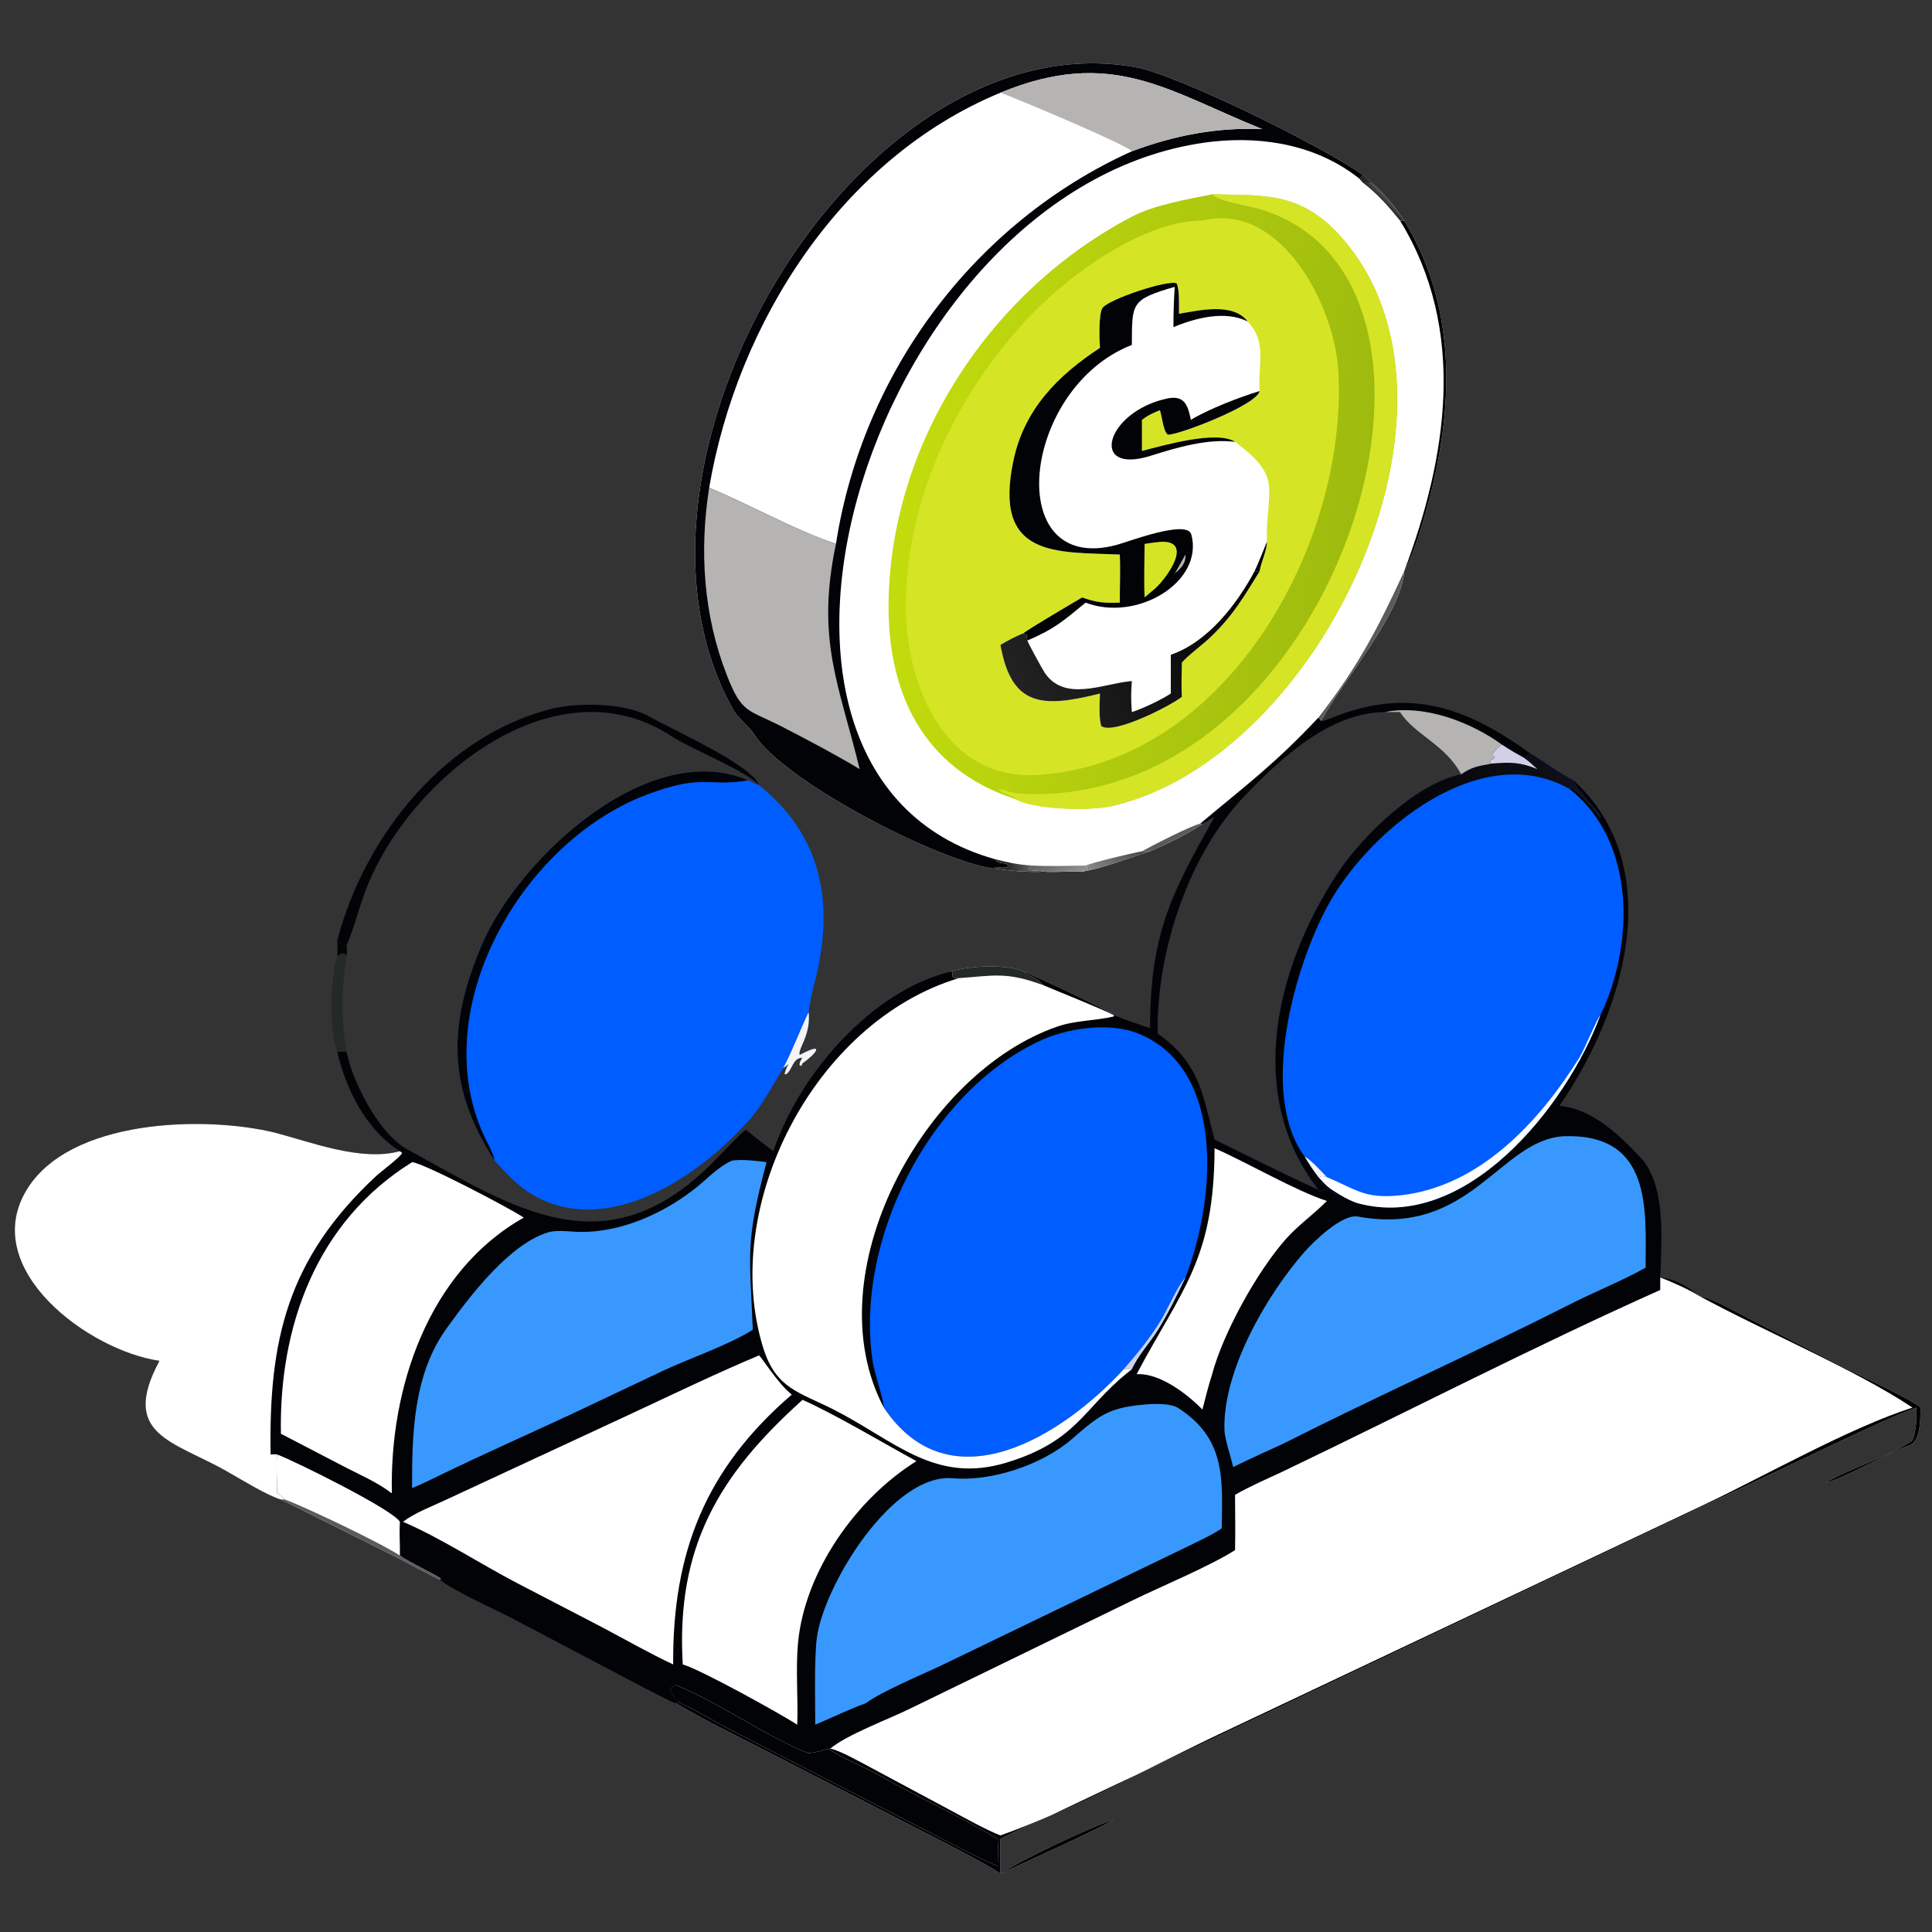 <svg width="100" height="100" viewBox="0 0 100 100" fill="none" xmlns="http://www.w3.org/2000/svg">
<rect x="0" y="0" width="100" height="100" fill="#333333" stroke="none"/>
<path d="M68.386 37.311C68.529 37.34 69.038 37.115 69.199 37.053C73.098 35.561 76.031 36.705 79.198 38.991C79.869 39.379 80.841 40.105 81.452 40.391C86.382 44.958 84.036 52.414 80.716 57.238C82.398 57.388 83.783 58.716 84.895 59.894C86.256 61.337 85.997 64.161 85.934 66.124C86.706 66.206 87.334 66.574 87.924 67.06C88.693 67.213 89.752 67.855 90.489 68.228L95.717 70.912C96.373 71.25 99.019 72.473 99.408 72.855C99.399 73.504 99.418 74.645 98.78 74.833C98.09 75.037 95.006 76.735 94.491 76.742C95.912 75.915 97.627 75.477 98.989 74.555C99.183 74.032 99.209 73.411 99.191 72.855C97.892 73.348 96.466 74.031 95.206 74.621L54.137 94.088C53.371 94.438 52.514 94.789 51.782 95.184C51.777 95.787 51.789 96.393 51.782 96.992C52.775 96.291 56.301 94.637 57.621 94.178C57.281 94.502 52.589 96.597 51.782 96.992C51.379 96.636 48.371 95.114 47.712 94.773L39.589 90.6C38.032 89.797 36.487 89.055 34.982 88.161C34.702 88.087 32.289 86.795 31.868 86.578L26.536 83.77C25.849 83.414 23.186 82.191 22.788 81.754C22.588 81.722 20.902 80.794 20.563 80.622L14.54 77.615C13.849 77.419 12.459 76.563 11.73 76.149C8.983 74.587 6.181 74.279 8.255 70.436C4.581 69.903 -1.05 65.719 1.345 61.644C3.548 57.892 10.61 57.739 14.23 58.627C16.103 59.114 18.703 60.136 20.699 59.585C18.942 58.467 17.917 56.41 17.455 54.431C17.586 54.421 17.8 54.43 17.937 54.431C18.248 56.023 19.637 58.699 21.07 59.484C26.602 62.516 31.285 65.743 36.828 60.236C37.4 59.667 38.004 59.002 38.596 58.466C39.084 58.867 39.521 59.209 40.03 59.585C41.366 55.602 45.11 51.274 49.228 50.285C50.116 49.984 52.134 49.886 52.973 50.285C53.491 50.454 57.33 52.271 57.653 52.548C58.22 52.783 58.938 53.016 59.527 53.219C59.532 48.31 60.632 46.252 62.866 42.278L62.237 42.637H62.114C64.551 40.588 65.922 39.603 68.248 37.131L68.386 37.311ZM62.866 58.986C64.629 59.855 66.466 60.767 68.248 61.592C64.409 56.658 66.036 50.058 69.228 45.207C70.527 43.233 73.352 40.516 75.626 40.079C74.823 38.541 73.21 38.031 72.464 36.858H71.674C68.841 36.88 66.329 39.216 64.462 41.152C61.534 44.187 59.869 49.222 59.921 53.402L59.922 53.5C62.141 55.064 62.236 56.668 62.866 58.986Z" fill="#020306"/>
<path d="M85.934 66.125C86.488 66.324 87.45 66.763 87.924 67.061C88.693 67.214 89.751 67.856 90.488 68.228L95.717 70.912C96.373 71.25 99.019 72.474 99.408 72.856C99.399 73.505 99.418 74.645 98.78 74.834C98.09 75.037 95.006 76.735 94.491 76.743C95.912 75.915 97.627 75.478 98.989 74.556C99.183 74.032 99.209 73.411 99.19 72.856C97.892 73.348 96.466 74.031 95.206 74.622L54.137 94.088C53.371 94.439 52.514 94.789 51.782 95.185C51.777 95.787 51.789 96.394 51.782 96.992C52.775 96.291 56.3 94.638 57.621 94.178C57.281 94.503 52.589 96.597 51.782 96.992C51.378 96.636 48.371 95.115 47.712 94.774L39.588 90.6C38.031 89.797 36.487 89.056 34.982 88.161C35.107 88.097 35.087 88.124 35.261 88.161C34.942 87.924 34.337 87.427 34.982 87.218C37.345 88.186 39.72 89.92 41.834 90.743L41.853 90.75C42.252 90.692 42.491 90.638 42.878 90.508L42.905 90.531L42.974 90.508C43.838 89.785 45.964 88.998 47.084 88.449L58.681 82.806C60.197 82.07 62.598 81.074 63.926 80.234C63.947 79.293 63.93 78.316 63.926 77.371C64.719 76.918 65.567 76.553 66.395 76.166C72.868 73.066 79.4 69.688 85.934 66.769V66.125Z" fill="white"/>
<path d="M35.261 88.162C34.942 87.924 34.337 87.427 34.982 87.219C37.345 88.187 39.72 89.92 41.834 90.743L41.853 90.75C42.252 90.693 42.491 90.639 42.878 90.509C43.581 91.016 44.691 91.429 45.473 91.872C47.477 93.006 49.673 94.008 51.639 95.185C51.665 95.584 51.642 96.18 51.639 96.594C50.44 96.08 48.754 95.162 47.553 94.55L38.068 89.666C37.181 89.21 36.096 88.566 35.261 88.162Z" fill="#020306"/>
<path d="M87.924 67.061C88.693 67.214 89.752 67.856 90.489 68.228L95.717 70.912C96.373 71.25 99.019 72.473 99.408 72.856C99.399 73.505 99.418 74.645 98.78 74.833C98.09 75.037 95.006 76.735 94.491 76.743C95.912 75.915 97.627 75.477 98.989 74.556C99.183 74.032 99.209 73.411 99.191 72.856C97.892 73.348 96.466 74.031 95.206 74.621L54.137 94.088C53.371 94.439 52.515 94.789 51.782 95.184C51.777 95.787 51.79 96.393 51.782 96.992C52.775 96.291 56.301 94.637 57.621 94.178C57.281 94.502 52.589 96.597 51.782 96.992C51.379 96.636 48.371 95.115 47.713 94.774L39.589 90.6C38.032 89.797 36.487 89.056 34.982 88.161C35.107 88.097 35.087 88.124 35.261 88.161C36.096 88.566 37.181 89.209 38.068 89.666L47.553 94.55C48.754 95.161 50.441 96.079 51.64 96.593C51.643 96.18 51.665 95.583 51.64 95.184C49.673 94.007 47.477 93.006 45.473 91.871C44.691 91.429 43.582 91.016 42.879 90.508L42.906 90.531L42.974 90.508C43.435 90.579 44.654 91.269 45.122 91.516L49.286 93.748C50.07 94.166 50.97 94.677 51.782 95.002C55.501 93.691 59.748 91.334 63.35 89.642L88.249 77.863C91.447 76.341 95.701 73.919 98.989 72.856C95.988 70.855 91.247 68.883 87.924 67.061Z" fill="#020306"/>
<path d="M77.757 38.551C78.152 38.817 78.464 38.995 78.877 39.223C79.038 39.137 79.067 39.128 79.198 38.992C79.869 39.379 80.841 40.105 81.452 40.391C81.416 40.681 82.615 41.819 82.858 42.279L82.817 42.318C82.64 42.023 81.584 40.821 81.257 40.77L81.242 40.84C84.694 43.552 84.593 48.913 82.834 52.549C81.056 57.326 75.815 63.824 70.244 62.268C69.998 62.199 69.601 61.986 69.379 61.856C68.493 61.771 69.172 61.295 68.311 61.685L68.248 61.592C64.409 56.659 66.036 50.059 69.228 45.208C70.527 43.233 73.352 40.517 75.626 40.08C76.207 39.675 76.5 39.66 77.186 39.526L77.132 39.442C77.158 39.21 77.295 39.388 77.37 39.182L77.23 39.095C77.283 38.936 77.583 38.594 77.757 38.551Z" fill="#005DFF"/>
<path d="M77.757 38.551C78.152 38.817 78.464 38.995 78.877 39.223C79.038 39.137 79.067 39.128 79.198 38.992C79.869 39.379 80.841 40.105 81.452 40.391C81.416 40.681 82.615 41.819 82.858 42.279L82.817 42.318C82.64 42.023 81.584 40.821 81.257 40.77L81.242 40.84C76.665 38.227 70.886 42.937 68.744 46.843C67.003 50.018 65.135 56.638 67.537 59.877C67.76 60.249 67.981 60.588 68.248 60.931C68.683 61.425 68.809 61.514 69.379 61.856C68.493 61.771 69.172 61.294 68.311 61.685L68.248 61.592C64.409 56.659 66.036 50.059 69.228 45.208C70.527 43.233 73.352 40.517 75.626 40.08C76.207 39.675 76.5 39.66 77.186 39.526L77.132 39.442C77.158 39.21 77.295 39.388 77.37 39.182L77.23 39.095C77.283 38.936 77.583 38.594 77.757 38.551Z" fill="url(#paint0_linear_12070_18525)"/>
<path d="M77.756 38.551C78.152 38.817 78.464 38.995 78.877 39.223C79.138 39.404 79.337 39.596 79.571 39.811C78.689 39.441 78.148 39.442 77.186 39.526L77.132 39.442C77.158 39.21 77.295 39.388 77.37 39.182L77.23 39.095C77.283 38.936 77.583 38.594 77.756 38.551Z" fill="#D1D0E7"/>
<path d="M68.679 60.931C70.207 61.562 70.62 62.073 72.533 61.865C76.624 61.392 79.697 58.029 81.763 54.721C81.987 54.363 82.684 52.679 82.834 52.549C81.056 57.326 75.815 63.824 70.245 62.268C69.998 62.199 69.602 61.986 69.379 61.856C68.81 61.514 68.684 61.424 68.249 60.931C68.506 60.855 68.404 60.867 68.679 60.931Z" fill="white"/>
<path d="M67.537 59.877C67.782 59.959 68.46 60.7 68.679 60.931C68.403 60.867 68.505 60.855 68.248 60.931C67.981 60.588 67.76 60.249 67.537 59.877Z" fill="#F6F4F2"/>
<path d="M45.746 72.855C45.719 72.367 45.263 71.115 45.162 70.424C44.248 64.188 48.1 56.593 53.749 53.909C55.19 53.213 57.43 52.873 58.967 53.515C63.506 55.41 62.882 62.242 61.358 66.124C60.896 67.078 60.505 67.918 59.941 68.825C59.514 69.511 58.894 70.164 58.584 70.871C58.402 70.838 58.34 70.853 58.16 70.871C55.03 74.285 49.198 78.001 45.746 72.855Z" fill="#005DFF"/>
<path d="M58.16 70.873C58.872 70.057 59.501 69.294 60.072 68.364C60.472 67.713 60.885 66.671 61.358 66.125C60.896 67.079 60.505 67.919 59.941 68.826C59.514 69.512 58.894 70.166 58.584 70.873C58.402 70.839 58.34 70.854 58.16 70.873Z" fill="#D1D0E7"/>
<path d="M8.255 70.436C4.581 69.903 -1.05 65.719 1.345 61.644C3.548 57.892 10.61 57.739 14.23 58.627C16.103 59.114 18.703 60.136 20.699 59.585L20.811 59.677C20.761 59.864 19.709 60.647 19.471 60.869C14.861 65.158 13.906 69.391 14.007 75.283C14.126 75.276 14.223 75.265 14.342 75.283C14.289 75.514 14.343 76.917 14.342 77.273C14.451 77.362 14.659 77.522 14.752 77.615H14.54C13.849 77.419 12.459 76.563 11.73 76.149C8.983 74.587 6.181 74.279 8.255 70.436Z" fill="white"/>
<path d="M49.228 50.285C50.116 49.984 52.134 49.886 52.973 50.285C53.491 50.455 57.33 52.272 57.653 52.549L57.649 52.611C56.701 52.84 55.693 52.803 54.734 53.133C47.778 55.525 42.114 65.971 45.746 72.856C49.197 78.003 55.03 74.286 58.16 70.873C58.34 70.854 58.402 70.839 58.584 70.873L58.337 71.071C56.072 72.897 55.754 74.584 52.115 75.699C48.394 76.84 46.322 74.574 43.16 72.964C41.372 72.054 40.162 71.884 39.505 69.769C37.236 62.463 42.135 52.886 49.625 50.629C49.344 50.566 49.463 50.709 49.282 50.519L49.312 50.348L49.228 50.285Z" fill="white"/>
<path d="M49.227 50.285C50.116 49.984 52.134 49.886 52.973 50.285C53.425 50.655 53.507 50.457 54.019 51.001C52.082 50.282 51.455 50.499 49.625 50.629C49.344 50.566 49.463 50.709 49.282 50.519L49.312 50.348L49.227 50.285Z" fill="#242826"/>
<path d="M52.973 50.285C53.491 50.455 57.33 52.272 57.653 52.549C57.088 52.239 54.739 51.31 54.019 51C53.507 50.457 53.425 50.654 52.973 50.285Z" fill="#020306"/>
<path d="M20.699 78.768C21.026 78.919 21.351 79.164 21.672 79.346C25.322 81.417 29.106 83.249 32.788 85.264C33.419 85.609 34.189 86.03 34.843 86.297C34.772 86.56 34.539 87.178 34.982 87.217C34.337 87.426 34.943 87.923 35.261 88.16C35.087 88.123 35.107 88.096 34.982 88.16C34.702 88.086 32.29 86.794 31.869 86.577L26.536 83.77C25.849 83.413 23.186 82.19 22.788 81.753L22.812 81.715C22.687 81.564 21.065 80.808 20.699 80.514C20.71 79.912 20.659 79.406 20.699 78.768Z" fill="#020306"/>
<path d="M14.342 77.273C14.343 76.917 14.289 75.514 14.342 75.283C15.239 75.612 20.35 78.146 20.699 78.769C20.659 79.407 20.71 79.913 20.699 80.515C21.064 80.809 22.687 81.565 22.812 81.716L22.788 81.754C22.588 81.723 20.902 80.794 20.563 80.623L14.54 77.615H14.752C14.659 77.523 14.451 77.363 14.342 77.273Z" fill="white"/>
<path d="M14.54 77.615H14.752C15.866 78.033 19.661 79.837 20.699 80.516C21.064 80.809 22.687 81.565 22.812 81.717L22.787 81.754C22.588 81.723 20.902 80.795 20.563 80.623L14.54 77.615Z" fill="#5C5B5B"/>
<path d="M71.674 36.859C73.71 36.442 76.123 37.371 77.756 38.551C77.583 38.594 77.283 38.936 77.23 39.095L77.37 39.182C77.295 39.388 77.158 39.21 77.132 39.443L77.186 39.526C76.5 39.66 76.207 39.675 75.626 40.08C74.822 38.542 73.21 38.032 72.464 36.859H71.674Z" fill="#B5B4B3"/>
<path d="M80.942 58.811C85.497 58.659 85.193 62.569 85.175 65.616C84.023 66.265 82.524 66.872 81.288 67.498C76.403 69.974 71.339 72.236 66.454 74.708C65.565 75.112 64.704 75.508 63.826 75.936C63.721 75.43 63.392 74.483 63.377 74.034C63.277 70.959 65.56 67.045 67.491 64.831C67.971 64.28 69.46 62.819 70.286 62.969C76.118 64.028 77.615 59.004 80.942 58.811Z" fill="#3898FE"/>
<path d="M59.527 72.676C59.916 72.655 60.64 72.66 60.971 72.871C63.454 74.459 63.272 76.549 63.238 79.106C62.814 79.413 61.989 79.79 61.498 80.034L48.769 86.181C47.727 86.677 45.621 87.553 44.81 88.16C43.857 88.509 43.123 88.881 42.197 89.269C42.195 88.07 42.142 85.906 42.275 84.814C42.599 82.14 46.161 76.231 49.325 76.515C51.317 76.694 53.951 75.81 55.463 74.5C57.004 73.164 57.425 72.831 59.527 72.676Z" fill="#3898FE"/>
<path d="M37.892 60.071C38.453 60 39.116 60.077 39.674 60.154C38.566 64.342 38.804 64.867 38.962 68.739L38.965 68.826C37.748 69.603 35.751 70.287 34.373 70.925L29.559 73.204C27.265 74.269 25.084 75.237 22.788 76.347C22.297 76.587 21.837 76.818 21.33 77.022C21.32 74.246 21.392 71.152 23.105 68.772C24.32 67.084 26.41 64.319 28.459 63.761C28.975 63.657 29.544 63.761 30.061 63.765C32.154 63.781 34.298 62.823 35.926 61.558C36.58 61.05 37.138 60.408 37.892 60.071Z" fill="#3898FE"/>
<path d="M39.283 70.158C39.365 70.16 40.27 71.632 40.982 72.184C36.516 76.028 34.805 80.35 34.843 86.15C33.669 85.605 32.337 84.847 31.179 84.234L26.776 81.947C24.889 80.963 22.751 79.572 20.858 78.768C21.476 78.297 22.325 77.986 23.047 77.645L33.035 73.005C35.094 72.043 37.189 71.036 39.283 70.158Z" fill="white"/>
<path d="M21.33 60.154C21.888 60.182 26.421 62.551 27.111 63.024C22.16 65.81 20.163 71.867 20.283 77.273L20.244 77.272C19.604 76.766 18.642 76.341 17.903 75.96L14.54 74.211C14.434 68.664 16.376 63.227 21.33 60.154Z" fill="white"/>
<path d="M41.539 72.455C43.261 73.223 45.724 74.698 47.435 75.629C44.326 77.56 41.644 81.332 41.303 85.062C41.18 86.413 41.315 87.896 41.266 89.27C40.343 88.674 36.244 86.405 35.339 86.15C34.979 80.054 37.24 76.326 41.499 72.492L41.539 72.455Z" fill="white"/>
<path d="M62.866 59.432C64.573 60.181 67.048 61.633 68.679 62.161C68.037 62.821 67.208 63.4 66.564 64.125C65.07 65.806 63.304 69.002 62.74 71.13C62.547 71.722 62.395 72.355 62.237 72.959C61.453 72.153 60.012 71.049 58.829 71.13C61.179 66.703 62.846 65.22 62.866 59.432Z" fill="white"/>
<path d="M51.478 44.961C48.649 44.63 40.514 40.418 39.03 37.997C38.781 37.616 38.189 37.153 37.977 36.782C30.744 24.035 44.403 0.933 58.744 3.472C60.969 3.866 68.498 7.592 70.55 9.061L70.976 9.459C71.545 9.884 72.296 10.816 72.679 11.419C75.284 15.66 75.264 20.553 74.131 25.256C73.866 26.356 73.239 28.619 72.679 29.571C72.545 31.77 69.415 35.332 68.386 37.312L68.248 37.132C65.922 39.604 64.551 40.589 62.114 42.638H62.237C61.373 43.236 60.482 43.633 59.527 44.062C58.512 44.38 57.045 44.95 56.013 45.117C55.384 45.087 54.563 45.16 54.019 45.117C53.16 45.159 52.326 45.074 51.478 44.961Z" fill="white"/>
<path d="M51.478 44.961C48.649 44.63 40.514 40.418 39.03 37.997C38.781 37.616 38.189 37.153 37.977 36.782C30.744 24.035 44.403 0.933 58.744 3.472C60.969 3.866 68.498 7.592 70.55 9.061L70.37 9.254C68.215 7.538 65.461 7.039 62.769 7.329C45.291 9.311 35.61 39.996 51.478 44.465C51.774 44.815 52.014 44.562 52.206 44.83C52.052 44.953 51.82 44.909 51.624 44.888L51.499 44.873L51.478 44.961Z" fill="#020306"/>
<path d="M51.782 4.798C57.54 2.426 60.424 4.705 65.337 6.684C62.994 6.579 60.773 7.01 58.584 7.83C50.416 11.524 44.641 19.306 43.269 28.152C41.207 27.474 38.815 26.12 36.706 25.247C38.165 16.678 43.569 8.192 51.782 4.798Z" fill="white"/>
<path d="M51.782 4.798C57.54 2.426 60.425 4.705 65.337 6.684C62.994 6.579 60.773 7.01 58.584 7.83C58.328 7.498 52.603 5.092 51.782 4.798Z" fill="#B5B4B3"/>
<path d="M36.706 25.246C38.815 26.12 41.207 27.473 43.269 28.152C42.217 33.149 43.452 35.477 44.496 39.81C43.261 39.065 41.797 38.294 40.528 37.639C38.696 36.693 38.41 36.971 37.618 34.939C36.41 31.842 36.193 28.506 36.706 25.246Z" fill="#B5B4B3"/>
<path d="M72.464 11.418H72.679C75.284 15.659 75.264 20.552 74.131 25.255C73.866 26.355 73.239 28.618 72.679 29.569C74.907 23.648 75.942 17.085 72.464 11.418Z" fill="#020306"/>
<path d="M72.679 29.57C72.545 31.769 69.415 35.332 68.386 37.311L68.249 37.132C70.281 34.511 71.313 32.55 72.679 29.57Z" fill="#5C5B5B"/>
<path d="M53.427 44.803C54.216 44.844 55.37 44.816 56.192 44.803L56.301 44.915L56.279 44.983C56.163 45.016 56.093 45.019 56.013 45.115C55.384 45.086 54.564 45.159 54.019 45.115C53.75 45.032 53.44 45.114 53.258 44.989L53.275 44.896L53.427 44.803Z" fill="url(#paint1_linear_12070_18525)"/>
<path d="M70.551 9.061L70.976 9.459C71.545 9.884 72.296 10.816 72.679 11.419H72.465C71.879 10.693 71.292 10.03 70.551 9.459L70.37 9.254L70.551 9.061Z" fill="url(#paint2_linear_12070_18525)"/>
<path d="M70.551 9.061L70.976 9.459C70.781 9.434 70.749 9.439 70.551 9.459L70.37 9.254L70.551 9.061Z" fill="#242826"/>
<path d="M59.107 44.06C59.253 44.068 59.452 44.04 59.527 44.06C58.511 44.379 57.044 44.948 56.013 45.115C56.093 45.019 56.163 45.015 56.278 44.982L56.301 44.914L56.191 44.802C56.639 44.616 58.535 44.172 59.107 44.06Z" fill="url(#paint3_linear_12070_18525)"/>
<path d="M62.114 42.637H62.237C61.373 43.235 60.482 43.632 59.527 44.061C59.452 44.041 59.253 44.069 59.107 44.061C59.672 43.749 61.606 42.754 62.114 42.637Z" fill="#5C5B5B"/>
<path d="M51.477 44.463C52.221 44.652 52.649 44.75 53.427 44.802L53.274 44.895L53.258 44.988C53.44 45.113 53.75 45.032 54.019 45.115C53.16 45.157 52.326 45.072 51.477 44.959L51.499 44.871L51.624 44.886C51.82 44.908 52.052 44.951 52.206 44.828C52.014 44.56 51.774 44.813 51.477 44.463Z" fill="url(#paint4_linear_12070_18525)"/>
<path d="M62.74 10.057C65.368 10.129 67.287 9.901 69.37 12.214C77.123 20.826 68.329 39.275 57.545 41.723C56.4 41.983 53.523 41.916 52.499 41.339C47.724 39.767 45.894 35.779 45.994 31.034C46.168 22.762 51.331 15.008 58.594 11.209C59.719 10.62 61.47 10.309 62.74 10.057Z" fill="url(#paint5_linear_12070_18525)"/>
<path d="M62.74 10.057C65.367 10.129 67.287 9.901 69.37 12.214C77.123 20.826 68.329 39.275 57.544 41.723C56.4 41.983 53.523 41.916 52.498 41.339L52.569 41.286C52.368 41.204 51.737 40.988 51.639 40.848C51.93 40.836 52.293 41.047 52.726 41.074C69.16 42.086 77.666 14.505 65.169 10.811C64.61 10.644 63.055 10.429 62.74 10.057Z" fill="#D5E525"/>
<path d="M62.237 11.417C66.292 10.413 69.083 15.819 69.273 19.22C69.763 28.014 63.672 39.2 54.113 40.078C49.002 40.666 46.865 35.576 46.89 31.264C46.924 25.652 49.609 20.188 53.465 16.203C55.49 14.11 59.254 11.415 62.237 11.417Z" fill="#D5E525"/>
<path d="M56.935 18.006C56.907 17.632 56.855 16.235 57.068 15.937C57.393 15.484 60.479 14.46 60.901 14.668C61.061 14.958 61.021 15.87 61.023 16.242C62.092 16.063 63.817 15.643 64.583 16.642C65.608 17.745 65.096 18.841 65.197 20.243C65.072 20.971 60.87 22.573 60.438 22.495C60.208 22.293 60.156 21.589 60.038 21.233C59.663 21.385 59.437 21.481 59.107 21.732V23.343C60.177 23.064 62.991 22.251 63.926 22.871C66.452 24.748 65.52 25.266 65.573 28.048C65.582 28.48 65.284 29.054 65.197 29.571C64.379 30.889 63.837 31.837 62.693 32.945C62.266 33.358 61.498 33.914 61.175 34.293C61.164 34.785 61.139 35.581 61.175 36.066C60.595 36.53 57.648 38.038 57.009 37.587C56.868 37.245 56.914 36.301 56.935 35.898C53.946 36.652 52.354 36.587 51.782 33.379C52.087 33.2 52.641 32.896 52.973 32.78C53.161 32.597 55.697 31.108 56.013 30.925C56.785 31.196 57.149 31.217 57.96 31.193C57.956 30.359 58.003 29.534 57.96 28.703C54.694 28.559 51.368 28.911 52.462 23.809C53.028 21.169 54.757 19.434 56.935 18.006Z" fill="white"/>
<path d="M56.934 18.006C56.907 17.632 56.854 16.235 57.068 15.937C57.392 15.484 60.479 14.46 60.901 14.668C61.061 14.958 61.021 15.87 61.023 16.242C62.092 16.063 63.816 15.643 64.583 16.642C63.422 16.053 61.876 16.458 60.738 16.932C60.734 16.258 60.758 15.521 60.804 14.847C58.507 15.509 58.599 15.699 58.584 17.853C52.855 20.088 51.846 29.814 57.808 28.202C58.395 28.043 61.444 26.874 61.66 27.659C62.331 30.108 58.861 32.216 56.191 31.193C55.043 32.133 54.578 32.558 53.177 33.153C53.158 33.047 53.127 32.937 53.127 32.83L53.049 32.838L52.973 32.78C53.161 32.597 55.697 31.108 56.013 30.925C56.785 31.196 57.149 31.217 57.96 31.193C57.955 30.359 58.003 29.534 57.96 28.703C54.694 28.559 51.368 28.911 52.462 23.809C53.028 21.169 54.757 19.434 56.934 18.006Z" fill="#020306"/>
<path d="M60.038 28.046C61.813 27.93 60.432 29.882 59.801 30.451L59.245 30.923C59.2 30.13 59.24 28.97 59.245 28.151C59.51 28.105 59.772 28.077 60.038 28.046Z" fill="#D5E525"/>
<path d="M61.358 28.701C61.392 29.15 61.128 29.421 60.804 29.681C60.806 29.69 61.298 28.818 61.358 28.701Z" fill="#B5B4B3"/>
<path d="M64.935 29.57H65.197C64.379 30.889 63.837 31.836 62.693 32.944C62.266 33.358 61.498 33.914 61.175 34.293C61.164 34.785 61.139 35.581 61.175 36.065C60.595 36.53 57.648 38.038 57.009 37.587C56.868 37.245 56.914 36.3 56.935 35.897C53.946 36.651 52.354 36.586 51.782 33.379C52.087 33.199 52.641 32.895 52.973 32.78L53.049 32.837L53.127 32.829C53.127 32.937 53.158 33.047 53.177 33.152C53.182 33.231 53.952 34.639 54.073 34.819C55.091 36.337 57.064 35.404 58.485 35.262L58.584 35.252C58.538 35.898 58.538 36.206 58.584 36.859C59.143 36.675 60.098 36.23 60.601 35.897V33.889C62.506 33.243 64.017 31.285 64.935 29.57Z" fill="url(#paint6_linear_12070_18525)"/>
<path d="M65.196 20.242C65.071 20.971 60.869 22.573 60.438 22.494C60.208 22.293 60.156 21.588 60.038 21.232C59.663 21.384 59.437 21.481 59.107 21.731V23.343C60.177 23.064 62.99 22.251 63.926 22.87C62.505 22.689 60.9 23.167 59.562 23.59C56.351 24.606 57.209 21.326 60.398 20.629C61.359 20.419 61.492 21.053 61.64 21.731C62.536 21.186 64.174 20.548 65.196 20.242Z" fill="#020306"/>
<path d="M65.573 28.047C65.582 28.48 65.284 29.053 65.196 29.57H64.935C65.164 29.076 65.368 28.552 65.573 28.047Z" fill="#020306"/>
<path d="M25.598 60.071C23.167 56.312 23.154 53.09 24.947 48.892C26.854 44.428 33.587 38.176 38.722 40.39C38.893 40.472 39.105 40.583 39.283 40.634C42.369 43.104 43.171 46.415 42.295 50.318C42.147 50.975 41.925 51.731 41.853 52.388C41.983 53.59 41.275 54.297 41.389 54.604L41.333 54.541L41.391 54.606C42.753 53.88 42.244 54.545 41.525 55.046L41.485 55.17L41.389 55.141C41.379 54.967 41.433 54.935 41.524 54.752C41.026 54.736 41.006 55.428 40.671 55.611L40.608 55.583C40.804 54.881 41.043 54.935 40.543 55.284C40.096 56.002 39.451 57.191 38.91 57.82C36.326 60.824 31.373 64.254 27.392 61.729C26.71 61.297 26.141 60.652 25.598 60.071Z" fill="#005DFF"/>
<path d="M25.598 60.071C23.167 56.312 23.154 53.09 24.947 48.892C26.854 44.428 33.587 38.176 38.722 40.39C36.605 40.75 36.412 40.011 33.428 41.15C27.051 43.582 22.09 52.107 24.995 58.666C25.174 59.072 25.541 59.685 25.598 60.071Z" fill="#020306"/>
<path d="M41.853 52.389C41.983 53.59 41.275 54.297 41.39 54.605L41.333 54.541L41.391 54.606C42.753 53.88 42.245 54.546 41.526 55.046L41.485 55.17L41.39 55.141C41.379 54.968 41.433 54.936 41.524 54.752C41.026 54.736 41.006 55.428 40.671 55.611L40.608 55.583C40.804 54.882 41.043 54.936 40.543 55.285C41.057 54.286 41.383 53.385 41.853 52.389Z" fill="#F6F4F2"/>
<path d="M17.455 48.69C18.865 43.249 23.098 37.968 28.735 36.642C30.111 36.368 32.38 36.378 33.651 37.108C34.827 37.785 38.894 39.581 39.283 40.635C38.565 39.868 35.822 38.801 34.753 38.102C28.642 34.107 20.974 40.471 18.878 46.212C18.557 47.091 18.298 48.106 17.937 48.94C17.637 48.794 17.591 48.911 17.455 48.69Z" fill="#020306"/>
<path d="M17.455 49.467C17.486 49.29 17.468 48.866 17.455 48.69C17.591 48.911 17.637 48.794 17.937 48.94C17.961 49.182 17.972 49.232 17.937 49.467C17.678 51.219 17.625 52.667 17.937 54.431C17.8 54.43 17.586 54.422 17.455 54.431C17.018 53.307 17.097 50.671 17.455 49.467Z" fill="#242826"/>
<path d="M17.455 49.467C17.486 49.29 17.468 48.866 17.455 48.69C17.591 48.911 17.637 48.794 17.937 48.94C17.961 49.182 17.972 49.232 17.937 49.467L17.834 49.343C17.633 49.333 17.664 49.357 17.455 49.467Z" fill="#020306"/>
<defs>
<linearGradient id="paint0_linear_12070_18525" x1="67.179" y1="48.675" x2="80.618" y2="51.781" gradientUnits="userSpaceOnUse">
<stop/>
<stop offset="1" stop-color="#12121E"/>
</linearGradient>
<linearGradient id="paint1_linear_12070_18525" x1="54.522" y1="44.344" x2="54.944" y2="45.384" gradientUnits="userSpaceOnUse">
<stop stop-color="#5F5F5E"/>
<stop offset="1" stop-color="#908D8E"/>
</linearGradient>
<linearGradient id="paint2_linear_12070_18525" x1="71.57" y1="10.461" x2="71.728" y2="10.307" gradientUnits="userSpaceOnUse">
<stop stop-color="#262422"/>
<stop offset="1" stop-color="#49484A"/>
</linearGradient>
<linearGradient id="paint3_linear_12070_18525" x1="58.709" y1="43.694" x2="56.495" y2="45.226" gradientUnits="userSpaceOnUse">
<stop stop-color="#4C4D48"/>
<stop offset="1" stop-color="#858789"/>
</linearGradient>
<linearGradient id="paint4_linear_12070_18525" x1="52.198" y1="44.924" x2="53.203" y2="44.823" gradientUnits="userSpaceOnUse">
<stop stop-color="#2B2A2C"/>
<stop offset="1" stop-color="#585656"/>
</linearGradient>
<linearGradient id="paint5_linear_12070_18525" x1="70.378" y1="27.151" x2="46.764" y2="24.282" gradientUnits="userSpaceOnUse">
<stop stop-color="#9EBB0E"/>
<stop offset="1" stop-color="#C3DC0D"/>
</linearGradient>
<linearGradient id="paint6_linear_12070_18525" x1="65.125" y1="29.779" x2="53.195" y2="36.576" gradientUnits="userSpaceOnUse">
<stop/>
<stop offset="1" stop-color="#232222"/>
</linearGradient>
</defs>
</svg>

